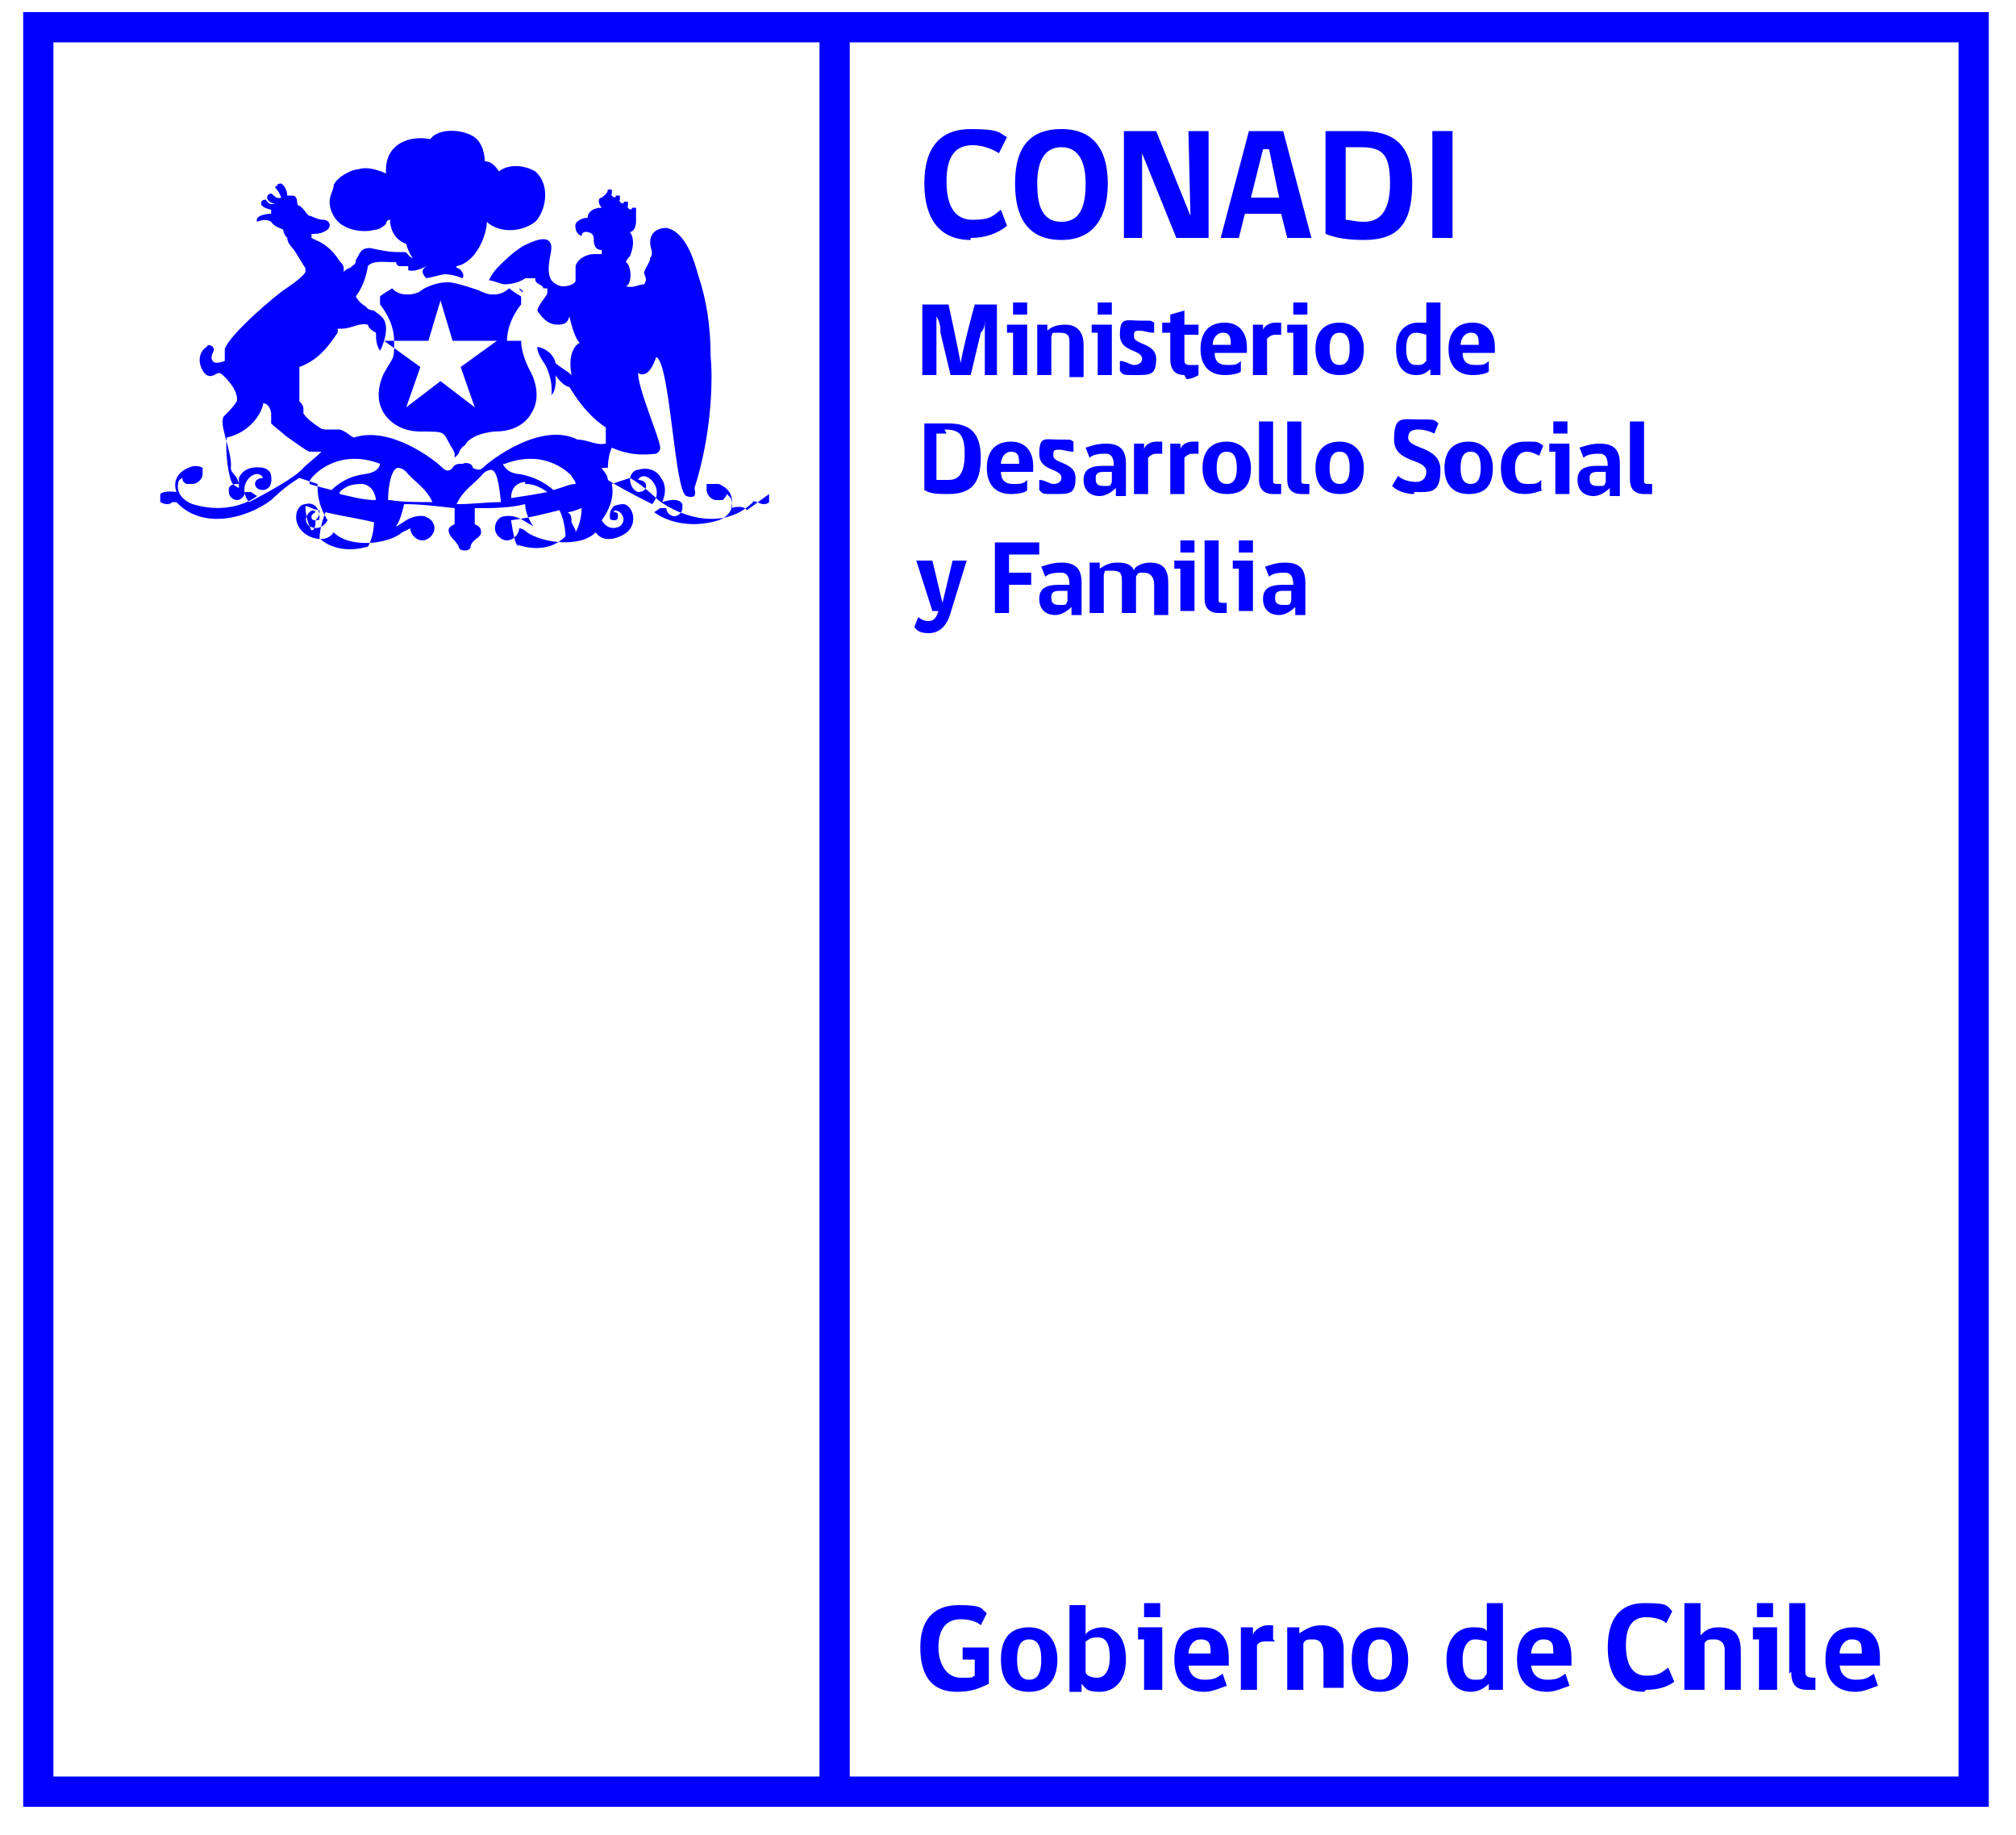 <svg xmlns="http://www.w3.org/2000/svg" xmlns:svg="http://www.w3.org/2000/svg" width="100" height="91"><defs><style>.st0 {        fill: none;      }      .st1, .st2 {        fill: blue;      }      .st3 {        clip-path: url(#clippath-17);      }      .st4 {        clip-path: url(#clippath-19);      }      .st5 {        clip-path: url(#clippath-11);      }      .st6 {        clip-path: url(#clippath-16);      }      .st7 {        clip-path: url(#clippath-18);      }      .st8 {        clip-path: url(#clippath-10);      }      .st9 {        clip-path: url(#clippath-15);      }      .st10 {        clip-path: url(#clippath-13);      }      .st11 {        clip-path: url(#clippath-14);      }      .st12 {        clip-path: url(#clippath-12);      }      .st13 {        clip-path: url(#clippath-31);      }      .st14 {        clip-path: url(#clippath-32);      }      .st15 {        clip-path: url(#clippath-33);      }      .st16 {        clip-path: url(#clippath-34);      }      .st17 {        clip-path: url(#clippath-35);      }      .st18 {        clip-path: url(#clippath-30);      }      .st19 {        clip-path: url(#clippath-36);      }      .st20 {        clip-path: url(#clippath-27);      }      .st21 {        clip-path: url(#clippath-29);      }      .st22 {        clip-path: url(#clippath-26);      }      .st23 {        clip-path: url(#clippath-28);      }      .st24 {        clip-path: url(#clippath-20);      }      .st25 {        clip-path: url(#clippath-21);      }      .st26 {        clip-path: url(#clippath-22);      }      .st27 {        clip-path: url(#clippath-23);      }      .st28 {        clip-path: url(#clippath-24);      }      .st29 {        clip-path: url(#clippath-25);      }      .st30 {        clip-path: url(#clippath-1);      }      .st31 {        clip-path: url(#clippath-3);      }      .st32 {        clip-path: url(#clippath-4);      }      .st33 {        clip-path: url(#clippath-2);      }      .st34 {        clip-path: url(#clippath-7);      }      .st35 {        clip-path: url(#clippath-6);      }      .st36 {        clip-path: url(#clippath-9);      }      .st37 {        clip-path: url(#clippath-8);      }      .st38 {        clip-path: url(#clippath-5);      }      .st39 {        fill: #fff;      }      .st40 {        fill: #baff42;      }      .st41 {        fill: #0100ff;      }      .st2 {        fill-rule: evenodd;      }      .st42 {        clip-path: url(#clippath);      }</style><clipPath id="clippath"><rect class="st0" height="89" id="svg_1" width="97.5" x="543.1" y="308.9"></rect></clipPath><clipPath id="clippath-1"><rect class="st0" height="89" id="svg_2" width="97.5" x="543.1" y="308.9"></rect></clipPath><clipPath id="clippath-2"><rect class="st0" height="89" id="svg_3" width="97.5" x="543.1" y="308.9"></rect></clipPath><clipPath id="clippath-3"><rect class="st0" height="89" id="svg_4" width="97.5" x="543.1" y="308.9"></rect></clipPath><clipPath id="clippath-4"><rect class="st0" height="89" id="svg_5" width="97.5" x="543.1" y="308.9"></rect></clipPath><clipPath id="clippath-5"><rect class="st0" height="89" id="svg_6" width="97.5" x="543.1" y="308.9"></rect></clipPath><clipPath id="clippath-6"><rect class="st0" height="89" id="svg_7" width="97.5" x="543.1" y="308.9"></rect></clipPath><clipPath id="clippath-7"><rect class="st0" height="89" id="svg_8" width="97.5" x="543.1" y="308.9"></rect></clipPath><clipPath id="clippath-8"><rect class="st0" height="89" id="svg_9" width="97.5" x="543.1" y="308.9"></rect></clipPath><clipPath id="clippath-9"><rect class="st0" height="89" id="svg_10" width="97.5" x="543.1" y="308.9"></rect></clipPath><clipPath id="clippath-10"><rect class="st0" height="89" id="svg_11" width="97.5" x="543.1" y="308.9"></rect></clipPath><clipPath id="clippath-11"><rect class="st0" height="89" id="svg_12" width="97.5" x="543.1" y="308.9"></rect></clipPath><clipPath id="clippath-12"><rect class="st0" height="83" id="svg_13" width="214.1" x="613" y="442.2"></rect></clipPath><clipPath id="clippath-13"><rect class="st0" height="83" id="svg_14" width="214.1" x="613" y="442.2"></rect></clipPath><clipPath id="clippath-14"><rect class="st0" height="83" id="svg_15" width="214.1" x="613" y="442.2"></rect></clipPath><clipPath id="clippath-15"><rect class="st0" height="83" id="svg_16" width="214.1" x="613" y="442.2"></rect></clipPath><clipPath id="clippath-16"><rect class="st0" height="83" id="svg_17" width="214.1" x="613" y="442.2"></rect></clipPath><clipPath id="clippath-17"><rect class="st0" height="83" id="svg_18" width="214.1" x="613" y="442.2"></rect></clipPath><clipPath id="clippath-18"><rect class="st0" height="83" id="svg_19" width="214.1" x="613" y="442.2"></rect></clipPath><clipPath id="clippath-19"><rect class="st0" height="83" id="svg_20" width="214.1" x="613" y="442.2"></rect></clipPath><clipPath id="clippath-20"><rect class="st0" height="83" id="svg_21" width="214.1" x="613" y="442.2"></rect></clipPath><clipPath id="clippath-21"><rect class="st0" height="83" id="svg_22" width="214.1" x="613" y="442.2"></rect></clipPath><clipPath id="clippath-22"><rect class="st0" height="78.2" id="svg_23" width="158.7" x="18.6" y="443"></rect></clipPath><clipPath id="clippath-23"><rect class="st0" height="78.2" id="svg_24" width="158.7" x="18.6" y="443"></rect></clipPath><clipPath id="clippath-24"><rect class="st0" height="78.2" id="svg_25" width="158.7" x="18.6" y="443"></rect></clipPath><clipPath id="clippath-25"><rect class="st0" height="78.2" id="svg_26" width="158.7" x="18.6" y="443"></rect></clipPath><clipPath id="clippath-26"><rect class="st0" height="78.2" id="svg_27" width="158.7" x="18.6" y="443"></rect></clipPath><clipPath id="clippath-27"><rect class="st0" height="78.2" id="svg_28" width="158.7" x="18.6" y="443"></rect></clipPath><clipPath id="clippath-28"><rect class="st0" height="78.2" id="svg_29" width="158.7" x="18.6" y="443"></rect></clipPath><clipPath id="clippath-29"><rect class="st0" height="78.2" id="svg_30" width="158.7" x="18.6" y="443"></rect></clipPath><clipPath id="clippath-30"><rect class="st0" height="78.2" id="svg_31" width="158.7" x="18.6" y="443"></rect></clipPath><clipPath id="clippath-31"><rect class="st0" height="78.2" id="svg_32" width="158.7" x="18.6" y="443"></rect></clipPath><clipPath id="clippath-32"><rect class="st0" height="78.2" id="svg_33" width="158.7" x="18.6" y="443"></rect></clipPath><clipPath id="clippath-33"><rect class="st0" height="78.2" id="svg_34" width="158.7" x="18.6" y="443"></rect></clipPath><clipPath id="clippath-34"><rect class="st0" height="78.2" id="svg_35" width="158.7" x="18.6" y="443"></rect></clipPath><clipPath id="clippath-35"><rect class="st0" height="78.2" id="svg_36" width="158.7" x="18.6" y="443"></rect></clipPath><clipPath id="clippath-36"><rect class="st0" height="78.2" id="svg_37" width="158.7" x="18.6" y="443"></rect></clipPath></defs><g class="layer"><title>Layer 1</title><g id="svg_916" transform="translate(0 -1) translate(0 1) translate(0 1) translate(0 -1) translate(0 1) translate(0 1) translate(1 0) translate(-1 0) translate(-1 0) translate(0 -10) translate(0 10) translate(0 10) translate(-10 0) translate(10 0) translate(10 0) translate(10 0) translate(0 10) translate(0 10) translate(0 10) translate(0 10) translate(0 10) translate(0 10) translate(0 10) translate(0 10) translate(0 10) translate(0 10) translate(0 10) translate(0 10) translate(0 10) translate(0 10) translate(0 10) translate(0 10) translate(0 10) translate(0 10) translate(0 10) translate(0 10) translate(0 10) translate(0 10) translate(0 10) translate(0 10) translate(0 10) translate(0 10) translate(0 10) translate(0 10) translate(0 10) translate(10 0) translate(10 0) translate(10 0) translate(10 0) translate(10 0) translate(10 0) translate(10 0) translate(10 0) translate(10 0) translate(10 0) translate(10 0) translate(10 0) translate(10 0) translate(10 0) translate(10 0) translate(10 0) translate(10 0) translate(10 0) translate(10 0) translate(10 0) translate(10 0) translate(10 0) translate(10 0) translate(10 0) translate(10 0) translate(10 0) translate(10 0) translate(10 0) translate(10 0) translate(10 0) translate(10 0) translate(10 0) translate(10 0) translate(10 0) translate(10 0) translate(10 0) translate(10 0) translate(10 0) translate(10 0) translate(10 0) translate(10 0) translate(10 0) translate(10 0) translate(10 0) translate(10 0) translate(10 0) translate(10 0) translate(10 0) translate(10 0) translate(1 0) translate(1 0) translate(1 0) translate(1 0) translate(1 0) translate(1 0) translate(1 0) translate(1 0) translate(1 0) translate(1 0) translate(1 0) translate(1 0) translate(1 0) translate(1 0) translate(1 0) translate(1 0) translate(1 0) translate(1 0) translate(1 0) translate(1 0) translate(1 0) translate(1 0) translate(1 0) translate(1 0) translate(1 0) translate(1 0) translate(1 0) translate(1 0) translate(1 0) translate(1 0) translate(-543.1 -308.9) translate(0 10) translate(0 -10) translate(0 10) translate(0 10) translate(-10 0) translate(0 10) translate(0 -10) translate(0 -10) translate(-10 0) translate(-10 0) translate(-10 0) translate(-10 0) translate(-10 0) translate(-10 0) translate(0 -10) translate(0 -10) translate(0 -10) translate(0 -10) translate(0 -10) translate(0 -10) translate(0 -10) translate(0 -10) translate(0 -10) translate(0 -10) translate(0 -10) translate(0 -10) translate(0 -10) translate(0 -10) translate(0 -10) translate(0 -10) translate(0 -10) translate(0 -10) translate(0 -10) translate(0 -10) translate(0 -10) translate(0 -10) translate(0 -10) translate(0 -10) translate(0 -10) translate(0 -10) translate(0 -10) translate(0 -10) translate(0 -10) translate(-10 0) translate(-10 0) translate(-10 0) translate(-10 0) translate(-10 0) translate(-10 0) translate(-10 0) translate(-10 0) translate(-10 0) translate(-10 0) translate(-10 0) translate(-10 0) translate(-10 0) translate(-10 0) translate(-10 0) translate(-10 0) translate(-10 0) translate(-10 0) translate(-10 0) translate(-10 0) translate(-10 0) translate(-10 0) translate(-10 0) translate(-10 0) translate(-10 0) translate(-10 0) translate(-10 0) translate(-10 0) translate(-10 0) translate(-10 0) translate(-10 0) translate(-10 0) translate(-10 0) translate(-10 0) translate(-10 0) translate(-10 0) translate(-10 0) translate(-10 0) translate(-10 0) translate(-10 0) translate(-10 0) translate(-10 0) translate(-10 0) translate(-10 0) translate(-10 0) translate(-10 0) translate(-10 0) translate(-10 0) translate(-10 0) translate(-10 0) translate(-10 0) translate(-10 0) translate(-10 0) translate(-10 0) translate(-10 0) translate(-10 0) translate(-10 0) translate(-10 0) translate(-10 0) translate(-10 0) translate(-10 0) translate(-10 0) translate(-10 0) translate(162.15 -21.4)"><path class="st41" d="m544.6,310.4l38,0l0,86l-38,0l0,-86zm39.5,0l55,0l0,86l-55,0l0,-86zm-41,-1.5l0,89l97.5,0l0,-89l-97.5,0z" id="svg_917"></path><g class="st42" id="svg_918"><g id="svg_919"><path class="st41" d="m564.8,322.2s0.3,-0.2 0,-0.5c0,-0.1 -0.3,-0.1 -0.2,-0.2c1,-0.2 1.5,-1.6 1.5,-2.2c0.5,0.5 1.6,0.6 2.4,0c0.5,-0.5 0.8,-1.8 0,-2.5c-0.5,-0.3 -1.3,-0.4 -1.8,0c-0.2,-0.3 -0.4,-0.5 -0.7,-0.5c0,0 0,-0.7 -0.4,-1.1c-0.5,-0.5 -1.9,-0.6 -2.3,0c-1,-0.2 -2.3,0.2 -2.2,1.7c-0.7,-0.3 -1.1,-0.3 -1.4,-0.2c-0.3,0 -0.8,0.3 -1,0.5c0,0 -0.2,0.2 -0.2,0.3c0,0.2 -0.2,0.5 -0.2,0.8c0,0.5 0.3,1 0.7,1.2c0.5,0.3 1.2,0.3 1.5,0.2c0.2,0 0.4,-0.1 0.6,-0.3c0,0 0,-0.2 0.2,-0.2c0,0.1 0,0.9 0.8,1.2l0,0c0.3,1.1 0.9,1 1,1.1c-0.3,0.2 -0.2,0.4 0,0.6c0.5,-0.1 0.8,-0.2 0.9,-0.2s0.4,0 0.9,0.2" id="svg_920"></path><path class="st41" d="m566.6,325.2l-1.8,1.3l0.7,2l-1.7,-1.3l-1.7,1.3l0.7,-2l-1.8,-1.3l2.2,0l0.6,-2l0.6,2l2.2,0zm0.5,0c0,-1 0.7,-1.8 0.7,-1.8l0,-0.2s0,-0.2 0,-0.2c-0.2,-0.1 -0.6,-0.4 -0.6,-0.4l0,0c0,0 -0.3,0.3 -0.7,0.3s0,0 -0.2,0c-0.2,0 -0.6,-0.2 -0.6,-0.2c0,0 -0.3,-0.1 -0.3,-0.1l0,0c-0.6,-0.2 -1,-0.3 -1.2,-0.3s-0.6,0 -1.2,0.3l0,0l-0.3,0.2c0,0 -0.3,0.1 -0.4,0.1l-0.2,0c-0.4,0 -0.6,-0.2 -0.7,-0.3l0,0s-0.5,0.3 -0.6,0.4c0,0 0,0 0,0.2l0,0.2s0.7,0.8 0.7,1.8s0,0.7 -0.5,1.6c0,0 -0.6,1.1 0,2c0,0 0.5,0.9 1.8,0.9s1.1,0 1.5,0.7c0,0 0.2,0.3 0.2,0.4l0,0.2l0.2,-0.2c0,-0.1 0.2,-0.4 0.3,-0.4c0.3,-0.6 1.4,-0.7 1.5,-0.7c1.4,0 1.8,-0.9 1.8,-0.9c0.6,-0.9 0,-2 0,-2c-0.5,-0.9 -0.5,-1.5 -0.5,-1.6" id="svg_921"></path><path class="st41" d="m567.5,322.4l0,0q0,0.1 0,0" id="svg_922"></path><path class="st41" d="m568.2,323s0,-0.1 -0.2,-0.2c0,0 0.2,0.1 0.2,0.2" id="svg_923"></path><path class="st41" d="m567.7,322.6s0,0.1 0.2,0.2c0,0 0,-0.1 -0.2,-0.2" id="svg_924"></path><path class="st41" d="m570.5,334.6l-0.2,-0.4c0,-0.2 0,-0.4 -0.2,-0.5c0.2,0 0.4,-0.1 0.7,-0.2c0,0.7 -0.3,1.2 -0.3,1.2m-2.8,0.7c-0.2,0 -0.3,-0.7 -0.4,-1.3c0.8,-0.1 1.6,-0.3 2.4,-0.5c0.3,0.6 0.3,1.3 0.3,1.3c-1,1 -2.4,0.4 -2.4,0.4m0.4,-3c0.5,0 0.8,0.2 1.1,0.4c-0.5,0.1 -1.1,0.2 -1.8,0.3c0,-0.8 0.7,-0.8 0.7,-0.8m-1,-0.9c2.1,-0.8 3.3,0.6 3.3,0.6c0,0.1 0.2,0.2 0.2,0.4c-0.3,0 -0.7,0.2 -1.1,0.3c-0.8,-0.7 -1.7,-0.8 -1.8,-0.8c-0.6,-0.1 -0.7,-0.5 -0.7,-0.5m-2.3,2c0.3,-0.7 1,-1.1 1.3,-1.5c0.2,-0.2 0.4,-0.2 0.4,-0.2c0.3,0 0.4,0.7 0.5,1.6c-0.7,0 -1.4,0.1 -2.1,0.1m-3.5,-0.2c0,-0.8 0.2,-1.6 0.5,-1.6c0,0 0.2,0 0.4,0.2c0.3,0.4 1,0.8 1.3,1.5c-0.8,0 -1.5,0 -2.1,-0.1m-1.1,-1.3s-1,0 -1.8,0.8c-0.4,-0.1 -0.8,-0.2 -1.1,-0.3c0,-0.1 0,-0.2 0.2,-0.4c0,0 1.2,-1.4 3.3,-0.6c0,0 0,0.4 -0.7,0.5m-1.3,0.9c0.3,-0.3 0.6,-0.4 1.1,-0.4c0,0 0.6,0 0.7,0.8c-0.7,0 -1.3,-0.2 -1.8,-0.3m1.4,2.6s-1.4,0.5 -2.4,-0.4c0,0 0,-0.6 0.3,-1.3c0.8,0.2 1.6,0.3 2.4,0.5c0,0.5 -0.2,1.2 -0.4,1.3m-2.5,-1.3s0,0.4 -0.2,0.4c0,0 -0.3,-0.5 -0.3,-1.2c0.2,0 0.4,0.2 0.7,0.2c0,0.2 0,0.3 -0.2,0.5m-3.3,-0.9l0,0c-0.7,-0.9 0.4,-1.8 0.7,-1.2c0,0 -0.4,0 -0.4,0.3c0,0 0,0.3 0.4,0.3c0,0 0.5,0 0.4,-0.7c0,0 0,-0.3 -0.4,-0.4c0,0 -0.9,-0.2 -1.2,0.5l0,0.5c0,0 -0.2,-0.1 -0.3,-0.2c-0.2,-0.2 -0.4,-1.6 -0.3,-2.3c1.3,-0.3 1.8,-1.4 1.8,-1.7c0.3,0 0.4,0.4 0.4,0.5l0,0.5c0.2,0.2 0.5,0.4 0.7,0.6c0,0 1.1,0.8 1.2,0.8l0.6,0c-0.3,0.3 -0.6,0.5 -1,0.9c0,0 -0.3,0.4 -2.4,1.5m24.5,0.5c-0.2,-0.3 -0.8,-0.1 -0.8,-0.1c0.3,-0.9 -0.6,-1.2 -0.6,-1.2l-0.6,0s0,0.2 0,0.3c0,0.2 0.2,0.5 0.5,0.5l0.3,0s0.2,-0.2 0.2,-0.3c0,0 0.2,0.2 0.2,0.2c0.3,0.8 -0.6,1.1 -0.6,1.1c-2,0.6 -3.2,-0.4 -3.2,-0.4l0.3,-0.2l0.3,0c0,0.2 0.2,0.4 0.4,0.4s0.4,-0.2 0.4,-0.4l0,-0.2c-0.2,-0.4 -1,-0.1 -1,-0.1c0.3,-0.7 0,-1.1 0,-1.1c-0.4,-0.8 -1.2,-0.5 -1.2,-0.5c-0.3,0 -0.4,0.4 -0.4,0.4c0,0.6 0.4,0.7 0.4,0.7c0.4,0 0.4,-0.3 0.4,-0.3c0,-0.3 -0.4,-0.3 -0.4,-0.3c0.3,-0.6 1.4,0.4 0.7,1.2l0,0c-1.2,-0.6 -1.9,-1 -2.2,-1.2c0,-0.3 -0.3,-0.5 -0.3,-0.6l0.3,0s0,-0.6 0.2,-1c1.1,0.5 2,0.3 2.2,0.3c0,0 0.2,-0.1 0.2,-0.3c0,-0.4 -1.1,-2.9 -1.1,-3.7c0.5,0.3 0.8,-0.5 0.9,-0.8c0.7,0.3 0.9,6.7 1.5,6.9s0.4,-0.3 0.4,-0.4c0.9,-2.8 0.9,-5.6 0.8,-6.5c0,-1.5 -0.2,-2.8 -0.6,-4c-0.2,-0.7 -0.6,-2.2 -1.6,-2.4c-0.5,0 -0.8,0.3 -0.8,0.7s0.2,0.5 0,0.8c0,0.2 -0.2,0.4 -0.3,0.7c0,0.2 0.2,0.3 0,0.6c-0.3,0 -0.5,0.2 -0.9,0.1c0.3,-0.1 0.3,-1 0,-1.2l0,0s0,-0.1 0.2,-0.3c0.2,-0.5 0.2,-0.9 0,-1.2c0.2,0 0.3,-0.3 0.3,-0.5l0,0l0,-0.7l-0.2,0c0,0.2 -0.3,0 -0.2,-0.1l0,-0.2l-0.2,0c0,0.2 -0.3,0 -0.2,-0.1l0,-0.2l-0.2,0c0,0.2 -0.3,0 -0.2,-0.1l0,-0.2l-0.2,0c0,0.2 -0.2,0.3 -0.3,0.4c-0.2,0 -0.2,0.3 0,0.5c-0.4,0 -0.7,0.2 -0.7,0.5l0,0c-0.3,0 -0.7,0.2 -0.6,0.5c0,0.2 0.2,0.4 0.3,0.4c0,0 0,-0.2 0.2,-0.2s0.4,0.1 0.4,0.3s0,0.6 0.4,0.6l0,0.2l-0.4,0c-0.3,0 -0.8,0.2 -0.9,0.6l0,0.5s0,0.1 0,0.2c0,0.2 -0.4,0.3 -0.6,0.3c-0.3,0 -0.5,-0.2 -0.6,-0.3c-0.3,-0.5 0,-1.3 0,-1.6c0,-0.8 -1,-0.3 -1.4,-0.1c-0.5,0.3 -0.9,0.7 -1.2,1s-0.4,0.5 -0.5,0.7l0,0c0.2,0 0.6,0.2 0.8,0.2c0,0 0.6,0 1,-0.3l0.5,0c0,0.1 0,0.2 0.2,0.3l0,0s0.2,0.1 0.2,0.2l0.2,0q0,0.1 0,0.2c0,0.2 -0.4,0.5 -0.5,0.9c0.2,0.3 0.5,0.7 1,0.7s0.5,-0.2 0.6,-0.4l0,0s0.2,1 0.5,1.3c-0.2,0.1 -0.6,0.5 -0.4,1.6c-0.2,-0.2 -0.6,-0.4 -0.8,-0.6c0,-0.2 -0.3,-0.7 -0.9,-0.8c0,0.3 0.2,0.6 0.4,0.9c0,0 0.4,0.7 0.3,1.5c0.3,-0.3 0.2,-1 0.2,-1l0,0s0.3,0.5 0.7,0.6c0.6,1 1.2,1.6 1.8,2c0,0.2 0,0.8 0,0.8c-0.5,0.1 -0.9,-0.2 -1.4,-0.2l0,0c-1.8,-0.9 -4.3,1 -4.7,1.4c-0.2,0.2 -0.5,0 -0.5,0c0,-0.2 -0.3,-0.3 -0.5,-0.2c-0.2,0 -0.4,0 -0.5,0.2c0,0 -0.2,0.3 -0.5,0c-0.4,-0.4 -2.6,-2.1 -4.4,-1.5c0,0 -0.2,-0.1 -0.3,-0.2c0,0 -0.3,-0.2 -0.4,-0.2l-0.7,0s-0.2,0 -0.3,-0.1c-0.3,-0.2 -0.6,-0.4 -0.8,-0.7c0,0 0,-0.1 0,-0.2s0,-0.2 -0.2,-0.4c0,-0.4 0,-0.7 0,-1.1l0,-0.6c1.1,-0.4 1.6,-1.3 1.9,-1.7l0,-0.2l0.2,0c0.5,0 0.8,-0.3 1.3,-0.2c0,0 0,0.2 0.4,0.4c0,0.3 0,0.6 0.2,0.9l0,0c0.2,-0.4 0.3,-0.8 0.3,-1.1l0,0c0,-0.6 -0.4,-0.7 -0.6,-0.9c0,0 -0.3,0 -0.4,-0.2c-0.2,-0.1 -0.4,-0.3 -0.5,-0.5l0,0c0.3,-0.4 0.5,-0.9 0.6,-1.5c0.2,-0.3 0.9,-0.2 1.2,-0.2l0.2,0s0,0.2 0.2,0.2l0.4,0s0,0.1 0,0.2l0,0c0.3,0.1 0.7,-0.1 0.9,-0.2l0,0c0,-0.2 -0.4,-0.4 -0.6,-0.4c-0.3,0 -0.3,-0.3 -0.5,-0.3l-0.3,0c-0.5,0 -0.9,-0.1 -1.4,-0.2c-0.5,0 -0.5,0.3 -0.7,0.6c0,0.1 0,0.2 -0.2,0.3c0,0.1 -0.3,0.1 -0.4,0.3l0,-0.2c0,-0.2 -0.2,-0.3 -0.3,-0.5c-0.3,-0.4 -0.6,-0.7 -1.1,-0.9q0,0 -0.2,-0.1l0,-0.2c0.2,0 0.4,0 0.6,-0.1c0.5,-0.2 0.3,-0.6 0,-0.6s-0.6,-0.2 -0.7,-0.2s-0.3,-0.4 -0.5,-0.5c-0.2,0 0,-0.4 -0.3,-0.5l-0.3,0s0,-0.4 -0.3,-0.6q-0.2,0 -0.2,0.1s0.2,0.2 0.3,0.5l0,0c0,-0.1 0,-0.4 -0.2,-0.5q-0.2,0 -0.2,0.1s0.2,0.2 0.3,0.5l0,0c-0.3,0.1 -0.4,-0.2 -0.5,-0.2c0,0 -0.2,0 -0.2,0.2s0.3,0.3 0.4,0.3l0,0c-0.4,0.1 -0.4,-0.2 -0.5,-0.2c0,0 -0.2,0 -0.2,0.2c0,0.2 0.5,0.3 0.5,0.3l0,0.2c-0.3,0 -0.8,0.1 -0.7,0.4c0,0 0.4,-0.2 0.7,0c0.2,0.3 0.5,0.3 0.6,0.4c0,0 0,0.2 0.2,0.4c0,0.3 0.3,0.5 0.4,0.7c0.2,0.3 0.3,0.5 0.5,0.8l0,0.2c-0.2,0.3 -0.8,0.7 -1.1,0.9c-0.3,0.2 -2.6,2.1 -2.9,2.9c0,0.2 0,0.4 0,0.6c0,0 -0.5,0.2 -0.6,0c-0.2,-0.3 0.2,-0.5 0,-0.7c0,0 -0.2,-0.2 -0.3,0c-0.6,0.4 -0.3,1.2 0,1.4c0.4,0.2 0.5,-0.3 0.8,0c0,0 0.8,0.7 0.7,1.3l0,0c-0.2,0.3 -0.4,0.5 -0.6,0.7c-0.4,0.3 0.4,1.8 0.3,2.6c0,0.3 0.3,0.3 0.4,0.8c-0.2,0 -0.4,0 -0.5,0.2l0,0.2c0,0.2 0.2,0.4 0.4,0.4s0.4,-0.2 0.4,-0.4s0,0 0,0l0.3,0l0.3,0.2s-1.2,1 -3.2,0.4c0,0 -0.9,-0.3 -0.7,-1.1c0,0 0,-0.1 0.2,-0.2c0,0.1 0,0.2 0.2,0.3l0.3,0c0.2,0 0.5,-0.2 0.5,-0.5s0,-0.2 0,-0.3l0,0c0,0 -0.3,-0.2 -0.7,0c0,0 -0.9,0.3 -0.6,1.2c0,0 -0.6,-0.1 -0.8,0.1l0,0.2l0,0l0,0.2s0.2,0.1 0.3,0.1s0.2,0 0.3,-0.1l0.2,0c1.3,1.4 3.5,0.8 4.7,-0.1c0,0 0.7,-0.7 1.4,-1.1c0.3,0.1 0.6,0.2 0.9,0.3c0,0.4 0,1 0.5,1.8c0,0 -0.3,0.6 -0.9,0.3c0,0 -0.4,-0.3 0,-0.7c0,0 0.2,-0.2 0.3,0c0,0 -0.2,0.1 -0.2,0.2s0,0.2 0.2,0.2s0.2,0 0.2,-0.2c0,0 0,-0.3 -0.2,-0.5c0,0 -0.2,-0.2 -0.5,-0.1c-0.5,0 -0.8,1.1 0.2,1.6c0,0 0.8,0.4 1.2,-0.2l0,0c0.8,0.8 2.7,0.6 3.4,0l0.4,-0.2c0,0.3 0.3,0.6 0.6,0.6s0.6,-0.3 0.6,-0.6s-0.2,-0.5 -0.5,-0.6c0,0 -0.4,-0.1 -0.9,0.2c0,0 -0.6,0.4 -0.5,0.3c0.2,-0.3 0.3,-0.7 0.4,-1.1c0.8,0 1.6,0.1 2.5,0.2c0,0.2 0,0.6 0,0.8c0,0 -0.3,0.1 -0.3,0.3c0,0 0,0.2 0.2,0.4c0,0 0.2,0.2 0.3,0.4c0,0 0,0.2 0.3,0.2s0,0 0,0l0,0c0.3,0 0.3,-0.2 0.3,-0.2c0,-0.2 0.3,-0.4 0.3,-0.4c0.3,-0.2 0.2,-0.4 0.2,-0.4c0,-0.2 -0.3,-0.3 -0.3,-0.3c0,-0.2 0,-0.5 0,-0.8c0.9,0 1.7,0 2.5,-0.2c0,0.4 0.2,0.8 0.4,1.1l-0.5,-0.3c-0.5,-0.3 -0.9,-0.2 -0.9,-0.2c-0.3,0 -0.5,0.3 -0.5,0.6s0.3,0.6 0.6,0.6s0.6,-0.3 0.6,-0.6c0.2,0 0.4,0.2 0.4,0.2c0.7,0.5 2.6,0.8 3.4,0c0,-0.1 0,0 0,0c0.4,0.6 1.2,0.2 1.2,0.2c1,-0.4 0.7,-1.5 0.2,-1.6c-0.3,0 -0.5,0.1 -0.5,0.1c-0.2,0.2 -0.2,0.4 -0.2,0.5s0,0.2 0.2,0.2s0.2,-0.1 0.2,-0.2s0,-0.2 -0.2,-0.2c0,-0.2 0.3,0 0.3,0c0.4,0.4 0,0.7 0,0.7c-0.6,0.3 -0.9,-0.3 -0.9,-0.3c0.5,-0.7 0.6,-1.3 0.5,-1.8c0.3,-0.1 0.6,-0.2 0.9,-0.3c0.7,0.4 1.4,1.1 1.4,1.1c1.2,0.9 3.3,1.5 4.7,0.1c0,-0.1 0.2,0 0.2,0l0,0s0.2,0.1 0.3,0.1s0.2,0 0.3,-0.1l0,-0.2l0,0l0,-0.2" id="svg_925"></path><path class="st41" d="m591,391.8c-0.6,0.3 -1,0.4 -1.6,0.4c-1.3,0 -1.8,-0.9 -1.8,-2.2s0.6,-2.1 1.9,-2.1s1.1,0.2 1.4,0.4l-0.3,0.6c-0.2,-0.2 -0.6,-0.3 -1,-0.3c-0.8,0 -1.1,0.6 -1.1,1.4s0.4,1.5 1.1,1.5s0.5,0 0.7,-0.1l0,-0.8l-0.6,0l0,-0.6l1.3,0l0,1.8l0,0z" id="svg_926"></path><path class="st41" d="m593.6,390.6c0,-0.7 -0.2,-1 -0.6,-1s-0.6,0.3 -0.6,1s0.2,1 0.6,1s0.6,-0.3 0.6,-1m0.8,0c0,1 -0.5,1.6 -1.4,1.6s-1.4,-0.5 -1.4,-1.6s0.5,-1.6 1.4,-1.6s1.4,0.7 1.4,1.6" id="svg_927"></path><path class="st41" d="m595.8,391.2c0,0.2 0.3,0.3 0.6,0.3s0.6,-0.3 0.6,-1s-0.2,-1 -0.6,-1s-0.4,0.1 -0.6,0.2l0,1.4l0,0l0,0.1zm0,-1.8c0,-0.2 0.5,-0.4 0.8,-0.4c0.7,0 1.2,0.5 1.2,1.6s-0.6,1.6 -1.3,1.6s-0.7,-0.2 -0.9,-0.4l0,0.4l-0.6,0l0,-4.3l0.8,0l0,1.6l0,0l0,-0.1z" id="svg_928"></path></g></g><path class="st41" d="m598.7,387.8l0.8,0l0,0.7l-0.8,0l0,-0.7zm0,4.3l0,-2.5l-0.3,0l0,-0.6l1.2,0l0,3.1l-0.9,0z" id="svg_929"></path><g class="st30" id="svg_930"><g id="svg_931"><path class="st41" d="m601.5,389.6c-0.4,0 -0.6,0.4 -0.6,0.7l1.1,0c0,-0.4 0,-0.7 -0.5,-0.7m-0.6,1.2c0,0.5 0.3,0.8 0.8,0.8s0.6,-0.1 0.9,-0.3l0.2,0.6c-0.3,0.1 -0.7,0.3 -1.1,0.3c-1,0 -1.5,-0.6 -1.5,-1.6s0.4,-1.6 1.4,-1.6s1.3,0.7 1.3,1.5l0,0.4l-2,0l0,-0.1z" id="svg_932"></path><path class="st41" d="m605.2,389.7l-0.4,0c-0.2,0 -0.4,0 -0.5,0.2l0,2.2l-0.8,0l0,-3.1l0.6,0l0,0.4l0,0c0,-0.2 0.4,-0.5 0.7,-0.5l0.3,0l0,0.7" id="svg_933"></path><path class="st41" d="m607.6,392.1l0,-1.8c0,-0.5 -0.2,-0.7 -0.5,-0.7s-0.4,0 -0.5,0.2l0,2.3l-0.8,0l0,-3.1l0.6,0l0,0.3c0.3,-0.2 0.6,-0.4 1.1,-0.4c0.8,0 1.1,0.5 1.1,1.2l0,1.9l-1,0l0,0.1z" id="svg_934"></path><path class="st41" d="m611,390.6c0,-0.7 -0.2,-1 -0.6,-1s-0.6,0.3 -0.6,1s0.2,1 0.6,1s0.6,-0.3 0.6,-1m0.8,0c0,1 -0.5,1.6 -1.4,1.6s-1.4,-0.5 -1.4,-1.6s0.5,-1.6 1.4,-1.6s1.4,0.7 1.4,1.6" id="svg_935"></path><path class="st41" d="m615.7,389.7c0,0 -0.3,-0.1 -0.6,-0.1s-0.6,0.3 -0.6,1s0.2,1 0.6,1s0.4,0 0.6,-0.3l0,-1.6zm0,-0.4l0,-1.5l0.8,0l0,4.3l-0.7,0l0,-0.3c-0.2,0.2 -0.5,0.4 -0.9,0.4c-0.7,0 -1.2,-0.5 -1.2,-1.6s0.6,-1.6 1.3,-1.6s0.6,0.1 0.8,0.3" id="svg_936"></path><path class="st41" d="m618.5,389.6c-0.4,0 -0.6,0.4 -0.6,0.7l1.1,0c0,-0.4 0,-0.7 -0.5,-0.7m-0.6,1.2c0,0.5 0.3,0.8 0.8,0.8s0.6,-0.1 0.9,-0.3l0.2,0.6c-0.3,0.1 -0.7,0.3 -1.1,0.3c-1,0 -1.5,-0.6 -1.5,-1.6s0.4,-1.6 1.4,-1.6s1.3,0.7 1.3,1.5l0,0.4l-2,0l0,-0.1z" id="svg_937"></path><path class="st41" d="m623.5,392.2c-1.2,0 -1.8,-0.8 -1.8,-2.2s0.6,-2.2 1.8,-2.2s1.1,0.1 1.4,0.4l-0.3,0.6c-0.2,-0.2 -0.6,-0.3 -1,-0.3c-0.7,0 -1,0.5 -1,1.4s0.3,1.5 1,1.5s0.8,-0.2 1.1,-0.4l0.3,0.7c-0.4,0.3 -0.9,0.4 -1.4,0.4" id="svg_938"></path><path class="st41" d="m625.5,392.1l0,-4.3l0.8,0l0,1.6c0.2,-0.2 0.4,-0.4 0.9,-0.4c0.9,0 1.1,0.5 1.1,1.2l0,1.9l-0.8,0l0,-2c0,-0.3 -0.2,-0.5 -0.5,-0.5s-0.4,0 -0.5,0.2l0,2.3l-1,0z" id="svg_939"></path></g></g><path class="st41" d="m629.1,387.8l0.8,0l0,0.7l-0.8,0l0,-0.7zm0.1,4.3l0,-2.5l-0.3,0l0,-0.6l1.2,0l0,3.1l-0.9,0z" id="svg_940"></path><g class="st33" id="svg_941"><g id="svg_942"><path class="st41" d="m630.7,391.3l0,-3.5l0.8,0l0,3.4c0,0.3 0.2,0.3 0.5,0.3l0,0.6l-0.4,0c-0.6,0 -0.8,-0.3 -0.8,-0.9" id="svg_943"></path><path class="st41" d="m633.8,389.6c-0.4,0 -0.6,0.4 -0.6,0.7l1.1,0c0,-0.4 0,-0.7 -0.5,-0.7m-0.6,1.2c0,0.5 0.3,0.8 0.8,0.8s0.6,-0.1 0.9,-0.3l0.2,0.6c-0.3,0.1 -0.7,0.3 -1.1,0.3c-1,0 -1.5,-0.6 -1.5,-1.6s0.4,-1.6 1.4,-1.6s1.3,0.7 1.3,1.5l0,0.4l-2,0l0,-0.1z" id="svg_944"></path><path class="st41" d="m590.1,320.2c-1.5,0 -2.3,-1 -2.3,-2.8s0.8,-2.7 2.3,-2.7s1.4,0.2 1.8,0.4l-0.4,0.8c-0.3,-0.2 -0.8,-0.4 -1.3,-0.4c-0.9,0 -1.3,0.6 -1.3,1.8s0.4,1.9 1.3,1.9s1,-0.2 1.4,-0.5l0.3,0.8c-0.5,0.4 -1.1,0.6 -1.8,0.6" id="svg_945"></path><path class="st41" d="m594.6,315.6c-0.9,0 -1.2,0.8 -1.2,1.8s0.2,1.9 1.2,1.9s1.2,-0.9 1.2,-1.9s-0.3,-1.8 -1.2,-1.8m0,4.6c-1.8,0 -2.3,-1.3 -2.3,-2.8s0.5,-2.7 2.3,-2.7s2.3,1.3 2.3,2.7s-0.5,2.8 -2.3,2.8" id="svg_946"></path></g></g><polygon class="st41" id="svg_947" points="600.3 320.1 598.6 315.9 598.6 315.9 598.6 320.1 597.7 320.1 597.7 314.8 599.3 314.8 601 319 601 319 600.9 314.8 601.9 314.8 601.9 320.1 600.3 320.1"></polygon><path class="st41" d="m604.6,315.7l-0.6,2.4l1.4,0l-0.5,-2.4l-0.3,0zm-1.1,4.4l-1,0l1.4,-5.3l1.7,0l1.4,5.3l-1.2,0l-0.3,-1.2l-1.8,0l-0.3,1.2l0,0l0.1,0z" id="svg_948"></path><g class="st31" id="svg_949"><path class="st41" d="m609.4,315.6l-0.7,0l0,3.6c0.2,0 0.5,0.1 0.9,0.1c0.7,0 1.3,-0.4 1.3,-1.9s-0.4,-1.8 -1.5,-1.8m0.2,4.6c-0.8,0 -1.4,-0.1 -1.9,-0.3l0,-5.1l1.8,0c1.5,0 2.5,0.6 2.5,2.6s-0.7,2.8 -2.4,2.8" id="svg_950"></path></g><rect class="st41" height="5.3" id="svg_951" width="1" x="613" y="314.8"></rect><g class="st32" id="svg_952"><path class="st41" d="m590.8,326.9l0,-2.9l0,0c0,0.4 0,0.6 -0.2,0.8l-0.5,2.1l-1,0l-0.5,-2.1c0,-0.2 0,-0.5 -0.2,-0.8l0,0l0,2.9l-0.7,0l0,-3.5l1.3,0s0.4,1.8 0.6,2.9l0,0c0.2,-1.1 0.7,-2.9 0.7,-2.9l1.1,0l0,3.5c0,0 -0.6,0 -0.6,0l0,0z" id="svg_953"></path></g><path class="st41" d="m591.9,324.4l0,0.4l0.3,0l0,2.1l0.7,0l0,-2.5l-1,0zm0.3,-0.5l0.7,0l0,-0.6l-0.7,0l0,0.6z" id="svg_954"></path><g class="st38" id="svg_955"><path class="st41" d="m595,326.9l0,-1.5c0,-0.4 0,-0.6 -0.5,-0.6s-0.3,0 -0.4,0.2l0,1.9l-0.7,0l0,-2.5l0.5,0l0,0.3c0.2,-0.2 0.5,-0.3 0.9,-0.3c0.6,0 0.9,0.4 0.9,1l0,1.6l-0.7,0l0,-0.1z" id="svg_956"></path></g><path class="st41" d="m596.1,324.4l0,0.4l0.3,0l0,2.1l0.7,0l0,-2.5l-1,0zm0.3,-0.5l0.7,0l0,-0.6l-0.7,0l0,0.6z" id="svg_957"></path><g class="st35" id="svg_958"><g id="svg_959"><path class="st41" d="m598.2,325c0,0.4 1.1,0.3 1.1,1.1s-0.3,0.8 -1,0.8s-0.6,0 -0.8,-0.2l0,-0.5c0.3,0 0.5,0.2 0.7,0.2s0.4,-0.1 0.4,-0.3c0,-0.5 -1.1,-0.3 -1.1,-1.2s0.3,-0.7 1,-0.7s0.5,0 0.7,0.1l0,0.5c-0.3,0 -0.5,-0.1 -0.7,-0.1s-0.3,0 -0.3,0.2" id="svg_960"></path><path class="st41" d="m600.7,326.9c-0.4,0 -0.7,-0.2 -0.7,-0.8l0,-1.3l-0.4,0l0,-0.5l0.4,0l0,-0.4l0.7,-0.2l0,0.7l0.7,0l0,0.5l-0.7,0l0,1.2c0,0.2 0,0.3 0.3,0.3l0.4,0l0,0.5s-0.3,0.2 -0.6,0.2" id="svg_961"></path><path class="st41" d="m602.6,324.8c-0.3,0 -0.5,0.3 -0.5,0.6l0.9,0c0,-0.3 0,-0.6 -0.4,-0.6m-0.4,1c0,0.4 0.2,0.6 0.6,0.6s0.5,0 0.7,-0.2l0,0.5c0,0.1 -0.4,0.2 -0.8,0.2c-0.8,0 -1.2,-0.5 -1.2,-1.3s0.4,-1.3 1.2,-1.3s1.1,0.6 1.1,1.2l0,0.3l-1.6,0z" id="svg_962"></path><path class="st41" d="m605.6,324.9l-0.3,0c-0.2,0 -0.3,0 -0.5,0.2l0,1.8l-0.7,0l0,-2.5l0.5,0l0,0.3l0,0c0,-0.2 0.3,-0.4 0.6,-0.4l0.3,0l0,0.6l0.1,0z" id="svg_963"></path></g></g><path class="st41" d="m605.8,324.4l0,0.4l0.3,0l0,2.1l0.7,0l0,-2.5l-1,0zm0.3,-0.5l0.7,0l0,-0.6l-0.7,0l0,0.6z" id="svg_964"></path><g class="st34" id="svg_965"><g id="svg_966"><path class="st41" d="m608.9,325.6c0,-0.6 -0.2,-0.8 -0.5,-0.8s-0.5,0.2 -0.5,0.8s0.2,0.8 0.5,0.8s0.5,-0.2 0.5,-0.8m0.7,0c0,0.9 -0.4,1.3 -1.2,1.3s-1.2,-0.5 -1.2,-1.3s0.4,-1.3 1.2,-1.3s1.2,0.6 1.2,1.3" id="svg_967"></path><path class="st41" d="m612.7,324.9c0,0 -0.3,-0.1 -0.5,-0.1c-0.3,0 -0.5,0.2 -0.5,0.8s0.2,0.8 0.5,0.8s0.3,0 0.5,-0.2l0,-1.3l0,0zm0,-0.3l0,-1.3l0.7,0l0,3.6l-0.5,0l0,-0.3c-0.2,0.2 -0.4,0.3 -0.7,0.3c-0.6,0 -1,-0.4 -1,-1.3s0.5,-1.3 1.1,-1.3s0.5,0 0.6,0.2" id="svg_968"></path><path class="st41" d="m614.9,324.8c-0.3,0 -0.5,0.3 -0.5,0.6l0.9,0c0,-0.3 0,-0.6 -0.4,-0.6m-0.4,1c0,0.4 0.2,0.6 0.6,0.6s0.5,0 0.7,-0.2l0,0.5c0,0.1 -0.4,0.2 -0.8,0.2c-0.8,0 -1.2,-0.5 -1.2,-1.3s0.4,-1.3 1.2,-1.3s1.1,0.6 1.1,1.2l0,0.3l-1.6,0z" id="svg_969"></path><path class="st41" d="m588.9,329.8l-0.5,0l0,2.3l0.6,0c0.5,0 0.8,-0.3 0.8,-1.3s-0.3,-1.2 -1,-1.2m0.2,3.2c-0.5,0 -0.9,0 -1.2,-0.2l0,-3.3l1.2,0c1,0 1.6,0.4 1.6,1.7s-0.5,1.8 -1.6,1.8" id="svg_970"></path><path class="st41" d="m592.1,330.7c-0.3,0 -0.5,0.3 -0.5,0.6l0.9,0c0,-0.3 0,-0.6 -0.4,-0.6m-0.5,1c0,0.4 0.2,0.6 0.6,0.6s0.5,0 0.7,-0.2l0,0.5c0,0.1 -0.4,0.2 -0.8,0.2c-0.8,0 -1.2,-0.5 -1.2,-1.3s0.4,-1.3 1.2,-1.3s1.1,0.6 1.1,1.2l0,0.3l-1.6,0z" id="svg_971"></path><path class="st41" d="m594.2,330.9c0,0.4 1.1,0.3 1.1,1.1s-0.3,0.8 -1,0.8s-0.6,0 -0.8,-0.2l0,-0.5c0.3,0 0.5,0.2 0.7,0.2s0.4,-0.1 0.4,-0.3c0,-0.5 -1.1,-0.3 -1.1,-1.2s0.3,-0.7 1,-0.7s0.5,0 0.7,0.1l0,0.5c-0.3,0 -0.5,-0.1 -0.7,-0.1s-0.3,0 -0.3,0.2" id="svg_972"></path><path class="st41" d="m597.1,331.7l-0.4,0c-0.3,0 -0.4,0.1 -0.4,0.3s0,0.4 0.4,0.4s0.3,0 0.4,-0.2l0,-0.5l0,0zm0.2,1.1l0,-0.3c-0.2,0.2 -0.5,0.4 -0.8,0.4c-0.5,0 -0.8,-0.3 -0.8,-0.8s0.3,-0.7 1,-0.7l0.5,0c0,-0.5 -0.2,-0.6 -0.4,-0.6s-0.6,0 -0.8,0.2l-0.2,-0.5c0.3,-0.1 0.6,-0.2 1,-0.2c0.7,0 1,0.3 1,1l0,1.6l-0.5,0l0,-0.1z" id="svg_973"></path><path class="st41" d="m599.7,330.8l-0.3,0c-0.2,0 -0.3,0 -0.5,0.2l0,1.8l-0.7,0l0,-2.5l0.5,0l0,0.3l0,0c0,-0.2 0.3,-0.4 0.6,-0.4l0.3,0l0,0.6l0.1,0z" id="svg_974"></path><path class="st41" d="m601.5,330.8l-0.3,0c-0.2,0 -0.3,0 -0.5,0.2l0,1.8l-0.7,0l0,-2.5l0.5,0l0,0.3l0,0c0,-0.2 0.3,-0.4 0.6,-0.4l0.3,0l0,0.6l0.1,0z" id="svg_975"></path><path class="st41" d="m603.3,331.5c0,-0.6 -0.2,-0.8 -0.5,-0.8s-0.5,0.2 -0.5,0.8s0.2,0.8 0.5,0.8s0.5,-0.2 0.5,-0.8m0.7,0c0,0.9 -0.4,1.3 -1.2,1.3s-1.2,-0.5 -1.2,-1.3s0.4,-1.3 1.2,-1.3s1.2,0.6 1.2,1.3" id="svg_976"></path><path class="st41" d="m604.4,332.1l0,-2.9l0.7,0l0,2.9c0,0.2 0,0.2 0.4,0.2l0,0.5l-0.4,0c-0.5,0 -0.7,-0.3 -0.7,-0.7" id="svg_977"></path><path class="st41" d="m605.8,332.1l0,-2.9l0.7,0l0,2.9c0,0.2 0,0.2 0.4,0.2l0,0.5l-0.4,0c-0.5,0 -0.7,-0.3 -0.7,-0.7" id="svg_978"></path><path class="st41" d="m608.9,331.5c0,-0.6 -0.2,-0.8 -0.5,-0.8s-0.5,0.2 -0.5,0.8s0.2,0.8 0.5,0.8s0.5,-0.2 0.5,-0.8m0.7,0c0,0.9 -0.4,1.3 -1.2,1.3s-1.2,-0.5 -1.2,-1.3s0.4,-1.3 1.2,-1.3s1.2,0.6 1.2,1.3" id="svg_979"></path><path class="st41" d="m612.1,332.8c-0.5,0 -0.9,-0.2 -1.1,-0.4l0.3,-0.5c0.2,0.2 0.6,0.3 0.9,0.3s0.5,-0.2 0.5,-0.5c0,-0.7 -1.6,-0.4 -1.6,-1.6s0.4,-1 1.2,-1s0.8,0 1,0.2l-0.2,0.5c-0.2,-0.1 -0.5,-0.2 -0.8,-0.2s-0.5,0.1 -0.5,0.4c0,0.6 1.6,0.4 1.6,1.6s-0.5,1.1 -1.3,1.1" id="svg_980"></path><path class="st41" d="m615.4,331.5c0,-0.6 -0.2,-0.8 -0.5,-0.8s-0.5,0.2 -0.5,0.8s0.2,0.8 0.5,0.8s0.5,-0.2 0.5,-0.8m0.6,0c0,0.9 -0.4,1.3 -1.2,1.3s-1.2,-0.5 -1.2,-1.3s0.4,-1.3 1.2,-1.3s1.2,0.6 1.2,1.3" id="svg_981"></path><path class="st41" d="m618.5,332.6c0,0 -0.5,0.2 -0.9,0.2c-0.8,0 -1.2,-0.4 -1.2,-1.3s0.5,-1.3 1.2,-1.3s0.6,0 0.9,0.2l-0.2,0.5c-0.2,-0.1 -0.4,-0.2 -0.6,-0.2c-0.3,0 -0.6,0.2 -0.6,0.8s0.2,0.8 0.6,0.8s0.5,0 0.7,-0.2l0,0.5l0,0l0.1,0z" id="svg_982"></path></g></g><path class="st41" d="m618.8,330.3l0,0.4l0.3,0l0,2.1l0.7,0l0,-2.5l-1,0zm0.2,-0.5l0.7,0l0,-0.6l-0.7,0l0,0.6z" id="svg_983"></path><g class="st37" id="svg_984"><g id="svg_985"><path class="st41" d="m621.6,331.7l-0.4,0c-0.3,0 -0.4,0.1 -0.4,0.3s0,0.4 0.4,0.4s0.3,0 0.4,-0.2l0,-0.5l0,0zm0.2,1.1l0,-0.3c-0.2,0.2 -0.5,0.4 -0.8,0.4c-0.5,0 -0.8,-0.3 -0.8,-0.8s0.3,-0.7 1,-0.7l0.5,0c0,-0.5 -0.2,-0.6 -0.4,-0.6s-0.6,0 -0.8,0.2l-0.2,-0.5c0.3,-0.1 0.6,-0.2 1,-0.2c0.7,0 1,0.3 1,1l0,1.6l-0.5,0l0,-0.1z" id="svg_986"></path><path class="st41" d="m622.8,332.1l0,-2.9l0.7,0l0,2.9c0,0.2 0,0.2 0.4,0.2l0,0.5l-0.4,0c-0.5,0 -0.7,-0.3 -0.7,-0.7" id="svg_987"></path><path class="st41" d="m588.7,338.6l-0.5,0l-0.8,-2.5l0.8,0l0.5,2.1l0,0l0.5,-2.1l0.7,0l-0.8,2.6c-0.2,0.7 -0.6,1 -1.1,1s-0.6,-0.2 -0.7,-0.3l0.2,-0.5l0,0s0.2,0.2 0.5,0.2s0.4,-0.2 0.5,-0.5l0.2,0z" id="svg_988"></path></g></g><polygon class="st41" id="svg_989" points="592 335.8 592 336.7 593.1 336.7 593.1 337.3 592 337.3 592 338.7 591.3 338.7 591.3 335.2 593.5 335.2 593.5 335.8 592 335.8"></polygon><g class="st36" id="svg_990"><g id="svg_991"><path class="st41" d="m594.9,337.6l-0.4,0c-0.3,0 -0.4,0.1 -0.4,0.3s0,0.4 0.4,0.4s0.3,0 0.4,-0.2l0,-0.5l0,0zm0.2,1.1l0,-0.3c-0.2,0.2 -0.5,0.4 -0.8,0.4c-0.5,0 -0.8,-0.3 -0.8,-0.8s0.3,-0.7 1,-0.7l0.5,0c0,-0.5 -0.2,-0.6 -0.4,-0.6s-0.6,0 -0.8,0.2l-0.2,-0.5c0.3,-0.1 0.6,-0.2 1,-0.2c0.7,0 1,0.3 1,1l0,1.6l-0.5,0l0,-0.1z" id="svg_992"></path><path class="st41" d="m598.3,337.1l0,1.6l-0.7,0l0,-1.5c0,-0.4 0,-0.6 -0.5,-0.6s-0.3,0 -0.4,0.2l0,1.9l-0.7,0l0,-2.5l0.5,0l0,0.3c0.3,-0.2 0.5,-0.3 0.9,-0.3s0.7,0.1 0.8,0.4c0,-0.2 0.4,-0.4 0.8,-0.4c0.7,0 0.9,0.4 0.9,1l0,1.6l-0.7,0l0,-1.5c0,-0.4 -0.2,-0.6 -0.5,-0.6s-0.3,0 -0.4,0.2l0,0.3" id="svg_993"></path></g></g><path class="st41" d="m600.2,336.1l0,0.4l0.3,0l0,2.1l0.7,0l0,-2.5l-1,0zm0.3,-0.4l0.7,0l0,-0.6l-0.7,0l0,0.6z" id="svg_994"></path><g class="st8" id="svg_995"><path class="st41" d="m601.7,338l0,-2.9l0.7,0l0,2.9c0,0.2 0,0.2 0.4,0.2l0,0.5l-0.4,0c-0.5,0 -0.7,-0.3 -0.7,-0.7" id="svg_996"></path></g><path class="st41" d="m603.1,336.1l0,0.4l0.3,0l0,2.1l0.7,0l0,-2.5l-1,0zm0.3,-0.4l0.7,0l0,-0.6l-0.7,0l0,0.6z" id="svg_997"></path><g class="st5" id="svg_998"><path class="st41" d="m606,337.6l-0.4,0c-0.3,0 -0.4,0.1 -0.4,0.3s0,0.4 0.4,0.4s0.3,0 0.4,-0.2l0,-0.5l0,0zm0.2,1.1l0,-0.3c-0.2,0.2 -0.5,0.4 -0.8,0.4c-0.5,0 -0.8,-0.3 -0.8,-0.8s0.3,-0.7 1,-0.7l0.5,0c0,-0.5 -0.2,-0.6 -0.4,-0.6s-0.6,0 -0.8,0.2l-0.2,-0.5c0.3,-0.1 0.6,-0.2 1,-0.2c0.7,0 1,0.3 1,1l0,1.6l-0.5,0l0,-0.1z" id="svg_999"></path></g></g></g></svg>